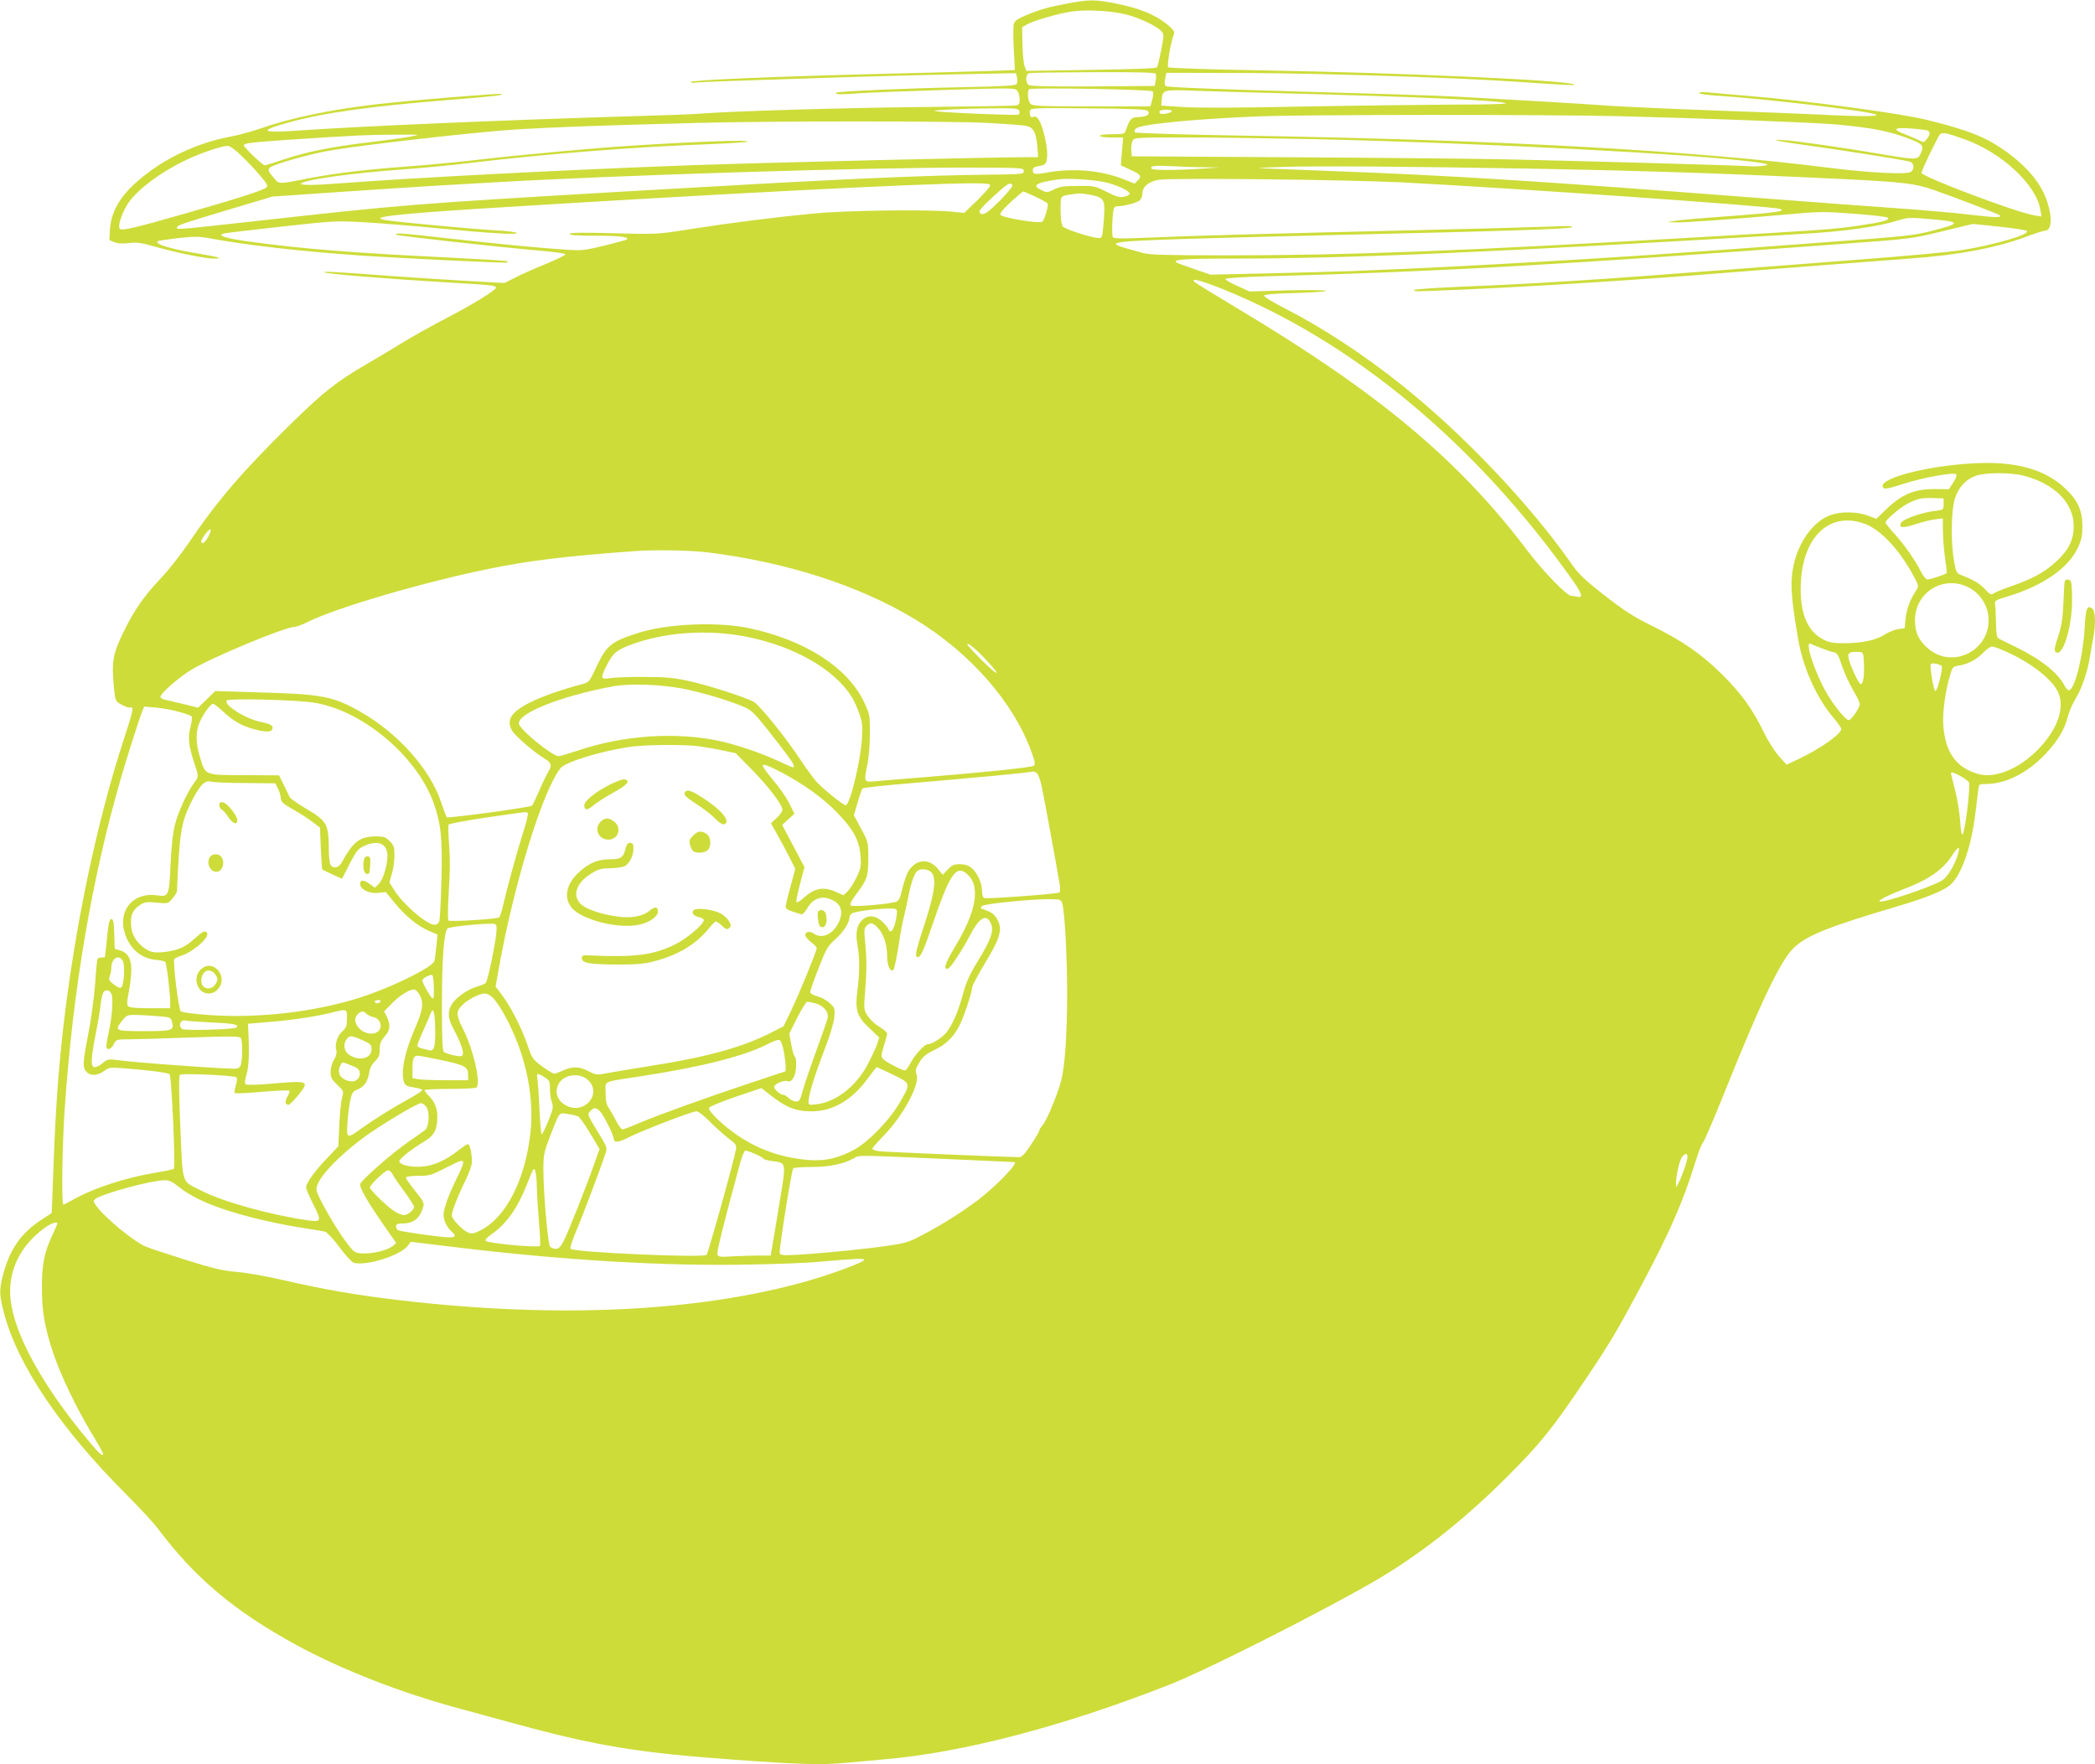 <?xml version="1.0" standalone="no"?>
<!DOCTYPE svg PUBLIC "-//W3C//DTD SVG 20010904//EN"
 "http://www.w3.org/TR/2001/REC-SVG-20010904/DTD/svg10.dtd">
<svg version="1.0" xmlns="http://www.w3.org/2000/svg"
 width="1280pt" height="1078pt" viewBox="0 0 1280 1078"
 preserveAspectRatio="xMidYMid meet">
<g transform="translate(0,1078) scale(0.1,-0.1)"
fill="#cddc39" stroke="none">
<path d="M6530 10760 c-125 -23 -171 -36 -258 -72 -57 -24 -73 -35 -78 -55 -4
-14 -4 -83 0 -153 l7 -128 -163 -6 c-90 -3 -359 -10 -598 -16 -727 -18 -1220
-39 -1220 -51 0 -5 12 -7 28 -4 15 2 108 7 207 10 99 3 371 12 605 20 234 8
587 17 786 21 l361 7 7 -27 c4 -16 2 -33 -3 -40 -8 -10 -97 -14 -343 -19 -318
-6 -748 -25 -757 -33 -13 -12 18 -13 135 -4 71 5 316 14 543 21 400 12 414 12
427 -6 8 -10 14 -34 14 -52 0 -26 -5 -34 -22 -37 -13 -3 -273 -7 -578 -10
-487 -5 -1169 -25 -1360 -41 -36 -3 -218 -10 -405 -15 -775 -23 -1670 -61
-2079 -90 -196 -13 -200 4 -14 54 213 58 493 97 978 136 266 21 325 28 317 36
-6 6 -559 -39 -757 -62 -289 -33 -534 -84 -731 -153 -46 -16 -123 -37 -172
-46 -174 -32 -357 -111 -497 -216 -157 -117 -229 -222 -238 -349 l-4 -67 30
-12 c21 -9 51 -11 90 -6 50 6 77 2 166 -24 124 -35 301 -71 353 -71 58 0 33 9
-68 26 -188 30 -295 61 -276 80 2 3 58 11 123 19 102 11 130 11 194 -1 228
-42 553 -79 907 -104 241 -17 907 -49 912 -44 2 2 2 6 0 8 -2 3 -151 12 -329
21 -614 30 -909 53 -1233 97 -158 21 -219 40 -167 52 14 3 174 22 355 42 327
36 332 36 515 25 102 -6 295 -22 430 -35 315 -31 495 -42 487 -29 -4 5 -64 13
-135 16 -127 7 -605 51 -671 63 -99 17 63 36 579 69 1407 88 2703 155 3013
155 82 0 107 -3 107 -13 0 -8 -36 -48 -79 -91 l-80 -77 -78 8 c-137 14 -633 8
-833 -11 -229 -21 -514 -57 -770 -97 -194 -31 -196 -31 -462 -24 -192 5 -268
4 -268 -4 0 -8 51 -11 163 -11 141 0 203 -8 187 -23 -3 -3 -63 -19 -135 -37
-119 -29 -139 -32 -230 -26 -170 11 -427 36 -740 71 -270 31 -318 34 -304 21
8 -7 628 -76 894 -99 77 -7 140 -16 140 -21 0 -5 -56 -32 -125 -61 -69 -28
-153 -65 -186 -83 l-62 -31 -253 14 c-140 8 -346 22 -459 30 -329 25 -395 28
-388 21 8 -9 375 -39 743 -61 292 -17 305 -19 305 -33 0 -15 -146 -105 -305
-187 -82 -43 -202 -109 -265 -148 -63 -39 -164 -99 -224 -134 -179 -104 -260
-168 -459 -363 -293 -287 -452 -472 -626 -730 -47 -69 -123 -166 -171 -216
-96 -101 -158 -189 -217 -309 -75 -149 -83 -197 -66 -365 8 -73 9 -75 47 -96
22 -12 45 -20 53 -17 22 9 16 -23 -38 -186 -168 -513 -303 -1157 -374 -1782
-28 -251 -45 -482 -57 -802 l-12 -318 -68 -45 c-121 -81 -187 -176 -228 -327
-26 -99 -25 -127 5 -242 85 -319 347 -707 751 -1110 77 -77 162 -169 189 -205
226 -301 468 -504 843 -709 283 -154 642 -294 1007 -392 83 -23 238 -65 345
-94 489 -133 741 -174 1320 -216 402 -29 534 -33 680 -20 69 6 179 16 245 22
479 41 1097 203 1740 456 215 84 887 423 1235 622 279 160 553 374 821 641
211 210 288 306 498 620 135 200 187 289 329 555 178 335 255 511 333 764 16
52 36 103 45 112 8 9 68 149 133 311 220 548 340 799 419 875 78 77 214 131
626 253 180 53 285 95 329 131 69 57 131 231 156 439 7 52 14 114 17 138 5 42
5 42 48 42 119 0 253 67 362 182 77 82 116 147 138 229 8 31 28 78 45 106 40
64 75 167 91 264 6 41 16 96 21 122 14 74 11 153 -6 167 -32 27 -42 6 -48
-112 -9 -172 -58 -373 -94 -385 -7 -3 -19 9 -28 26 -41 80 -145 163 -297 237
-51 25 -99 48 -107 53 -11 5 -15 32 -16 102 -1 52 -4 102 -6 112 -3 16 9 23
71 41 221 66 379 175 437 303 21 45 26 73 26 128 0 95 -28 158 -102 228 -126
121 -309 171 -566 156 -304 -17 -599 -99 -547 -151 8 -8 40 -1 119 25 117 38
310 74 325 59 5 -5 -2 -26 -18 -50 l-27 -41 -82 1 c-127 1 -204 -31 -300 -123
l-61 -59 -52 20 c-64 24 -161 26 -225 4 -98 -33 -188 -148 -223 -285 -29 -112
-24 -207 23 -478 29 -170 113 -357 214 -475 27 -32 49 -63 49 -70 0 -30 -129
-121 -260 -183 l-74 -35 -48 53 c-26 30 -68 96 -92 146 -68 141 -138 237 -255
353 -125 124 -242 205 -431 298 -108 53 -165 90 -285 183 -125 98 -159 130
-204 195 -252 361 -661 792 -1036 1091 -238 190 -490 355 -725 474 -66 34
-119 67 -117 73 2 7 67 13 198 16 110 3 188 9 181 13 -7 5 -115 6 -240 3
l-227 -7 -75 34 c-41 18 -74 37 -73 43 2 5 111 12 255 16 1056 28 1808 71
3528 199 398 29 408 30 594 75 l190 46 160 -17 c89 -9 165 -21 170 -26 23 -21
-203 -87 -409 -119 -72 -10 -337 -35 -590 -54 -253 -20 -633 -49 -845 -65
-772 -60 -1149 -84 -1597 -102 -167 -7 -303 -16 -303 -21 0 -10 -3 -10 280 2
459 20 1114 61 1645 105 236 19 909 71 1100 85 298 21 535 66 721 136 51 19
98 34 106 34 42 0 50 70 18 171 -34 110 -113 210 -245 307 -125 92 -236 137
-495 200 -164 41 -752 119 -1090 146 -107 9 -219 19 -247 22 -30 3 -53 1 -53
-4 0 -5 46 -12 103 -16 291 -18 922 -93 977 -115 34 -13 -97 -14 -340 -1 -102
5 -390 16 -640 25 -250 9 -549 22 -665 30 -194 14 -470 30 -905 54 -96 6 -535
20 -975 32 -537 15 -804 26 -812 33 -8 7 -9 23 -4 46 l7 35 494 -1 c463 -2
1282 -28 1655 -54 277 -19 350 -23 345 -17 -23 26 -1066 73 -1909 87 -311 5
-569 14 -574 19 -8 8 15 150 34 198 7 18 2 27 -26 52 -80 70 -179 111 -340
142 -118 22 -149 22 -275 -1z m353 -69 c83 -22 184 -70 213 -102 16 -18 16
-24 -1 -114 -11 -53 -22 -100 -26 -106 -4 -7 -140 -12 -402 -16 l-396 -6 -11
29 c-6 16 -12 76 -13 133 l-2 104 30 18 c40 23 193 67 275 79 93 13 242 4 333
-19z m179 -363 c2 -7 2 -26 -1 -43 l-6 -30 -379 -3 c-271 -1 -383 1 -392 9
-20 17 -18 67 4 72 9 3 186 5 393 6 294 1 378 -2 381 -11z m-20 -106 c6 -6 5
-24 -2 -51 l-11 -41 -359 0 c-313 0 -361 2 -374 16 -16 16 -22 74 -8 89 10 11
742 -1 754 -13z m798 -12 c844 -22 1331 -44 1360 -61 9 -5 -123 -8 -320 -8
-184 -1 -600 -6 -925 -12 -370 -8 -640 -9 -725 -3 l-135 9 3 34 c5 63 8 64
192 57 91 -3 338 -11 550 -16z m-1613 -106 c3 -8 2 -19 -3 -24 -7 -7 -495 13
-514 22 -13 5 174 15 333 16 153 2 178 0 184 -14z m785 -1 c19 -20 -5 -37 -54
-38 -45 -1 -55 -11 -78 -77 -9 -27 -12 -28 -85 -28 -43 0 -75 -4 -75 -10 0 -6
30 -10 71 -10 l71 0 -7 -85 -7 -85 56 -26 c67 -31 74 -40 48 -66 l-20 -20 -67
27 c-136 54 -304 69 -461 42 -82 -15 -94 -13 -94 14 0 14 10 20 39 25 34 5 41
11 46 36 9 37 -2 116 -26 194 -18 58 -39 82 -60 68 -12 -7 -23 22 -15 42 5 14
45 15 355 12 263 -2 353 -6 363 -15z m148 -2 c0 -10 -58 -23 -71 -15 -5 3 -7
10 -4 15 8 11 75 12 75 0z m2740 -31 c518 -13 1173 -38 1315 -50 219 -20 328
-41 448 -87 82 -32 91 -41 77 -79 -20 -53 -24 -53 -232 -18 -246 42 -523 82
-613 88 -108 8 -24 -9 195 -39 167 -23 503 -76 573 -91 31 -6 38 -43 12 -64
-21 -18 -254 -6 -500 25 -838 106 -1982 169 -3560 196 -368 6 -674 15 -680 20
-6 6 -4 15 6 24 26 26 353 58 749 74 282 11 1754 12 2210 1z m-3868 -41 c112
-6 219 -14 238 -18 44 -9 61 -41 68 -128 l5 -63 -29 0 c-262 0 -1622 -33
-2104 -50 -745 -27 -1705 -77 -2130 -110 -168 -13 -261 -13 -238 1 44 25 317
62 620 84 114 8 301 26 415 40 463 55 992 97 1451 114 128 5 236 12 239 15 13
13 -295 2 -707 -24 -237 -15 -680 -56 -930 -85 -118 -14 -305 -32 -415 -40
-280 -21 -458 -42 -615 -72 -208 -40 -192 -40 -228 1 -35 41 -38 49 -20 64 23
18 205 71 330 96 126 26 669 91 1043 125 196 18 541 32 1235 50 451 12 1549
12 1772 0z m5741 -45 c22 -7 22 -26 -1 -54 -17 -22 -19 -22 -49 -6 -17 8 -57
25 -87 37 -78 29 -63 42 38 34 44 -3 89 -9 99 -11z m233 -56 c224 -80 436
-278 460 -429 l7 -42 -42 7 c-110 17 -691 237 -691 260 0 15 96 214 112 234
14 16 44 10 154 -30z m-9501 17 c-38 -7 -153 -23 -255 -35 -225 -27 -375 -57
-515 -104 -59 -20 -112 -36 -118 -36 -12 0 -127 110 -127 121 0 14 34 18 257
34 387 26 502 32 668 32 160 1 160 1 90 -12z m5520 -15 c1052 -24 2345 -92
2705 -141 73 -11 81 -13 55 -20 -16 -5 -66 -7 -110 -4 -96 6 -1002 31 -1450
41 -176 4 -768 10 -1315 13 l-995 6 -3 37 c-2 20 2 46 8 58 10 20 19 20 337
20 180 0 525 -5 768 -10z m-6571 -82 c26 -23 79 -77 118 -121 58 -66 68 -82
56 -92 -17 -17 -176 -68 -498 -160 -311 -89 -385 -106 -398 -93 -13 13 7 83
42 142 51 88 200 201 368 281 86 40 210 83 249 84 9 1 37 -18 63 -41z m5896
-90 l105 -1 -105 -7 c-156 -11 -308 -11 -314 -1 -11 17 18 21 114 16 52 -3
142 -6 200 -7z m1985 -8 c750 -14 1217 -30 1945 -65 352 -18 420 -26 533 -65
108 -37 398 -148 405 -155 16 -16 -25 -15 -188 4 -99 12 -311 30 -471 41 -159
11 -523 38 -807 60 -1396 107 -1872 137 -2617 165 -214 8 -410 16 -435 17 -25
1 34 5 130 8 209 7 767 3 1505 -10z m-3080 -15 c0 -19 -7 -20 -205 -22 -447
-5 -924 -27 -2235 -103 -1300 -76 -1358 -81 -2254 -181 -492 -54 -484 -54
-479 -37 5 13 25 20 348 117 l235 70 365 25 c201 14 482 32 625 41 143 8 301
17 350 20 744 44 2313 93 2920 91 323 -1 330 -1 330 -21z m516 -73 c72 -20
133 -51 131 -67 -1 -5 -16 -13 -34 -17 -27 -6 -47 0 -107 30 -71 36 -78 37
-176 36 -83 0 -110 -4 -144 -21 -41 -20 -45 -21 -77 -5 -62 29 -39 45 101 66
62 9 241 -3 306 -22z m1789 4 c695 -36 2259 -145 2314 -162 44 -14 -21 -23
-299 -44 -160 -11 -312 -24 -340 -29 l-50 -8 53 -2 c60 -1 368 21 681 49 202
18 227 18 410 4 108 -8 200 -19 205 -24 15 -15 -34 -28 -182 -49 -150 -22
-219 -27 -982 -71 -1471 -85 -2125 -110 -2876 -110 -366 0 -470 3 -510 14 -27
8 -75 21 -106 30 -123 35 -77 42 352 56 168 5 598 17 955 25 1020 23 1409 36
1420 47 7 7 -33 9 -125 4 -74 -3 -421 -13 -770 -21 -1015 -24 -1419 -35 -1669
-46 -191 -8 -235 -8 -242 3 -8 12 -3 146 7 176 2 6 12 12 23 12 40 0 122 22
136 37 8 8 15 27 15 42 0 41 41 74 103 83 89 12 1155 0 1477 -16z m-2374 -17
c7 -12 -124 -149 -162 -170 -20 -10 -27 -10 -37 0 -10 10 6 30 78 97 90 83
108 94 121 73z m141 -71 c38 -18 71 -37 74 -42 7 -9 -18 -95 -32 -110 -13 -15
-250 24 -257 42 -3 10 19 37 64 78 38 35 72 63 76 64 4 0 38 -15 75 -32z m334
12 c87 -17 93 -28 83 -156 -9 -108 -9 -109 -34 -108 -45 2 -205 54 -217 71 -8
10 -13 49 -13 100 0 90 -4 85 70 96 45 7 57 7 111 -3z m5148 -150 c173 -16
173 -25 -4 -70 -110 -29 -163 -34 -650 -70 -903 -68 -1337 -97 -1915 -129
-318 -18 -511 -28 -975 -47 -77 -3 -304 -9 -505 -14 l-365 -8 -98 34 c-53 18
-102 36 -108 40 -30 18 42 24 331 24 722 0 1615 39 3490 151 265 15 464 44
590 83 57 18 70 18 209 6z m-4352 -421 c805 -320 1564 -951 2156 -1791 53 -75
60 -104 25 -94 -13 3 -30 6 -39 6 -26 0 -172 150 -267 276 -418 553 -907 962
-1762 1474 -140 84 -262 159 -270 166 -29 28 27 14 157 -37z m4906 -1145 c190
-49 307 -167 307 -308 0 -84 -31 -147 -106 -216 -71 -66 -146 -107 -274 -151
-52 -18 -102 -38 -110 -45 -13 -11 -21 -7 -53 27 -34 36 -69 56 -148 87 -24 9
-29 20 -40 84 -21 114 -18 310 5 382 23 70 67 118 128 139 58 21 213 21 291 1z
m-488 -174 c0 -35 0 -35 -56 -42 -76 -9 -190 -49 -203 -71 -20 -32 11 -36 87
-10 40 13 93 27 120 30 l47 6 1 -79 c0 -43 6 -117 13 -164 7 -47 12 -88 10
-91 -5 -8 -98 -39 -118 -39 -9 0 -25 19 -37 43 -39 77 -105 171 -162 233 -31
34 -57 66 -57 72 0 15 89 91 135 115 61 31 84 36 155 34 l65 -2 0 -35z m-480
-121 c96 -36 210 -157 296 -317 33 -61 33 -62 16 -90 -37 -55 -59 -116 -64
-172 l-6 -58 -41 -6 c-22 -4 -59 -19 -81 -33 -51 -34 -137 -52 -245 -53 -70 0
-94 4 -130 23 -100 50 -147 170 -137 350 14 284 181 435 392 356z m-10121 -75
c-20 -40 -44 -56 -44 -31 0 17 50 80 57 73 3 -3 -3 -22 -13 -42z m3051 -99
c483 -60 923 -202 1263 -407 337 -203 606 -509 715 -815 20 -54 23 -74 14 -81
-13 -11 -304 -41 -687 -72 -140 -11 -271 -22 -291 -24 -58 -6 -61 0 -42 90 11
50 17 124 18 199 0 118 -1 122 -36 196 -101 212 -360 378 -702 451 -188 40
-493 28 -667 -26 -173 -54 -202 -76 -262 -202 -47 -101 -49 -103 -91 -114
-119 -31 -242 -74 -315 -110 -120 -60 -152 -110 -112 -176 22 -35 138 -134
199 -170 40 -24 45 -40 22 -78 -11 -17 -36 -69 -56 -116 -21 -47 -40 -88 -44
-92 -10 -11 -514 -79 -522 -71 -3 5 -18 44 -33 89 -67 205 -268 429 -502 560
-160 89 -230 103 -589 113 l-290 9 -52 -51 -53 -51 -87 22 c-49 11 -100 24
-115 27 -16 3 -28 11 -28 17 0 21 107 115 186 164 115 72 576 264 634 264 11
0 46 13 78 29 177 89 726 249 1131 330 234 47 459 74 871 104 124 9 338 5 445
-8z m7703 -214 c74 -38 122 -117 122 -200 0 -192 -225 -298 -369 -174 -58 49
-81 99 -81 173 0 172 175 279 328 201z m-7463 -302 c290 -59 532 -197 639
-367 14 -22 35 -69 47 -104 18 -53 20 -77 15 -153 -9 -142 -74 -405 -99 -405
-15 0 -127 91 -175 140 -18 19 -62 79 -98 133 -87 133 -248 333 -286 357 -46
28 -288 106 -408 131 -82 18 -140 23 -265 23 -88 1 -181 -3 -207 -7 -58 -10
-61 -1 -22 76 38 75 58 93 143 126 208 79 477 98 716 50z m1463 -144 c95 -101
73 -101 -28 0 -49 49 -90 93 -90 98 0 15 56 -31 118 -98z m5097 76 c28 -11 62
-23 77 -26 23 -4 30 -15 52 -83 15 -44 46 -112 70 -152 26 -42 42 -80 38 -89
-13 -36 -53 -91 -66 -91 -19 0 -88 84 -136 166 -71 122 -135 317 -99 301 8 -3
37 -15 64 -26z m1138 -25 c147 -67 267 -160 308 -238 50 -97 2 -236 -125 -363
-114 -114 -255 -171 -355 -145 -138 37 -206 131 -218 300 -5 77 12 208 42 306
14 49 17 52 56 58 55 9 107 37 148 80 19 20 43 36 52 36 10 0 51 -15 92 -34z
m-875 -66 c4 -75 -4 -130 -19 -130 -12 0 -67 117 -75 160 -7 31 7 39 61 37 30
-2 30 -3 33 -67z m475 -19 c10 -10 -25 -152 -38 -153 -11 -2 -36 151 -28 165
6 9 53 0 66 -12z m-7659 -145 c120 -27 258 -69 346 -107 39 -17 63 -40 132
-127 123 -156 168 -217 168 -230 0 -16 4 -17 -96 29 -110 51 -263 102 -368
124 -265 54 -579 32 -853 -60 -58 -19 -111 -35 -119 -35 -41 0 -244 167 -244
200 0 65 253 165 566 225 117 22 317 14 468 -19z m-2294 -78 c294 -41 634
-322 739 -613 45 -126 55 -216 48 -474 -3 -124 -9 -236 -13 -248 -4 -15 -14
-23 -28 -23 -48 0 -189 120 -247 211 l-30 48 15 52 c9 29 16 79 16 112 0 51
-4 62 -29 88 -25 25 -37 29 -83 29 -100 -1 -139 -30 -210 -159 -18 -32 -45
-40 -66 -19 -7 7 -12 43 -13 88 -1 171 -7 181 -153 268 -44 26 -82 54 -86 62
-4 8 -20 42 -36 74 l-29 59 -213 1 c-248 1 -236 -4 -272 116 -25 85 -25 153 1
210 24 53 66 110 81 110 6 0 34 -22 63 -49 58 -55 116 -88 190 -107 64 -17
101 -18 108 -1 9 23 -6 33 -65 45 -96 19 -231 103 -213 132 9 14 409 5 525
-12z m-817 -57 c38 -10 73 -23 77 -27 5 -5 2 -34 -6 -64 -17 -65 -12 -115 22
-218 29 -89 29 -86 0 -125 -41 -55 -96 -174 -117 -255 -13 -51 -22 -133 -27
-246 -9 -192 -11 -197 -84 -186 -145 21 -242 -96 -194 -236 32 -95 101 -152
194 -159 25 -2 48 -8 52 -12 8 -9 30 -192 30 -248 l0 -35 -124 0 c-87 0 -127
4 -134 13 -7 9 -6 33 4 82 8 39 16 98 16 133 2 73 -20 111 -70 126 l-31 9 -3
91 c-2 73 -6 91 -18 91 -12 0 -17 -25 -26 -115 -7 -63 -12 -116 -13 -117 -1
-2 -10 -3 -20 -3 -11 0 -22 -4 -25 -8 -3 -5 -10 -74 -15 -154 -6 -80 -24 -216
-41 -302 -36 -187 -37 -209 -9 -237 25 -25 68 -21 112 12 28 20 29 20 205 4
102 -9 182 -21 188 -28 13 -13 37 -568 26 -578 -4 -4 -52 -14 -107 -23 -188
-31 -381 -94 -507 -165 -30 -17 -58 -31 -61 -31 -12 0 -7 359 8 580 50 734
166 1413 345 2030 39 133 107 348 129 404 l12 29 72 -6 c40 -4 103 -15 140
-26z m3182 -211 c39 -6 104 -17 145 -26 l75 -16 97 -98 c105 -108 188 -216
188 -247 0 -11 -16 -34 -35 -51 l-35 -32 36 -63 c19 -34 52 -96 74 -138 l39
-77 -29 -108 c-17 -60 -30 -116 -30 -125 0 -10 15 -20 41 -28 23 -7 47 -15 54
-17 8 -3 22 11 36 35 30 54 78 77 128 62 77 -23 99 -74 65 -147 -35 -73 -103
-103 -152 -68 -26 18 -52 12 -52 -10 0 -8 16 -27 35 -42 19 -14 35 -31 35 -37
0 -18 -111 -288 -158 -385 l-45 -93 -81 -41 c-177 -89 -393 -148 -741 -202
-126 -20 -250 -41 -275 -46 -40 -9 -51 -7 -94 15 -59 30 -96 31 -155 5 -24
-11 -49 -20 -55 -20 -7 0 -39 20 -73 44 -58 43 -62 49 -88 125 -33 100 -103
239 -156 309 l-41 54 17 96 c91 520 271 1106 381 1240 31 36 229 98 409 127
98 16 345 18 440 5z m505 -162 c133 -71 243 -150 330 -238 103 -105 141 -174
148 -273 4 -60 2 -74 -26 -130 -17 -34 -42 -73 -55 -85 l-24 -22 -44 20 c-77
35 -131 25 -198 -35 -21 -20 -42 -32 -45 -27 -3 4 7 55 22 111 l27 103 -68
129 -68 129 37 34 38 34 -32 64 c-17 35 -61 98 -97 140 -36 43 -65 83 -65 89
0 15 33 3 120 -43z m1584 -80 c14 -65 94 -500 111 -604 3 -23 2 -44 -2 -47
-14 -9 -441 -40 -458 -34 -10 4 -15 19 -15 44 -1 49 -30 114 -65 141 -19 15
-42 22 -71 22 -36 0 -48 -6 -73 -32 l-31 -33 -30 37 c-54 65 -129 60 -177 -10
-12 -18 -29 -67 -39 -108 -13 -59 -21 -77 -38 -83 -41 -15 -267 -34 -278 -23
-7 7 3 27 30 64 71 95 77 112 77 223 0 99 0 101 -44 182 l-44 82 23 78 c12 43
26 82 30 86 4 4 137 19 296 32 390 33 738 66 743 71 2 2 12 -1 21 -6 12 -6 23
-35 34 -82z m5622 56 c24 -14 44 -31 45 -37 5 -59 -24 -286 -39 -314 -6 -10
-12 18 -16 83 -4 53 -18 139 -32 191 -13 51 -24 95 -24 98 0 11 24 3 66 -21z
m-10487 -38 l183 -2 15 -29 c9 -16 17 -42 18 -59 2 -26 12 -35 73 -70 39 -22
93 -56 119 -76 l48 -36 5 -126 c3 -70 7 -128 10 -131 3 -2 31 -16 62 -30 l58
-26 46 91 c41 79 53 93 88 109 79 36 132 20 142 -42 8 -50 -21 -158 -51 -189
l-25 -24 -29 22 c-38 28 -61 28 -61 2 0 -34 57 -62 111 -55 l46 5 55 -67 c64
-79 142 -143 212 -172 l49 -21 -7 -73 c-4 -39 -9 -80 -12 -89 -10 -33 -210
-136 -393 -202 -282 -102 -655 -150 -977 -128 -108 8 -172 16 -180 24 -13 14
-49 302 -39 318 3 5 22 14 43 21 74 24 174 112 157 139 -11 18 -26 11 -80 -38
-54 -50 -99 -69 -185 -79 -64 -7 -92 1 -136 39 -45 40 -64 83 -64 145 0 52 16
78 62 108 23 14 40 16 96 10 68 -7 69 -6 95 25 15 17 27 37 28 43 16 364 25
418 87 546 50 100 83 136 120 126 15 -5 110 -9 211 -9z m1726 -186 c3 -5 -10
-58 -29 -117 -39 -124 -97 -334 -121 -440 -9 -40 -21 -75 -25 -78 -18 -11
-301 -28 -310 -19 -5 5 -4 79 2 179 8 113 8 208 2 283 -5 63 -6 118 -3 124 3
5 107 25 230 43 269 39 246 37 254 25z m8735 -257 c-21 -66 -63 -133 -94 -152
-67 -41 -368 -142 -383 -128 -7 7 59 40 139 71 158 59 247 120 304 208 41 63
54 63 34 1z m-6262 -113 c23 -43 7 -137 -54 -321 -41 -124 -53 -174 -45 -182
19 -19 36 12 91 173 115 338 152 392 223 326 79 -73 51 -228 -79 -442 -60 -99
-73 -142 -41 -132 16 6 87 114 137 210 55 104 99 127 124 66 20 -45 2 -96 -79
-229 -51 -83 -72 -130 -91 -201 -29 -107 -61 -182 -100 -234 -27 -34 -89 -74
-117 -74 -19 0 -81 -69 -107 -120 -11 -22 -25 -40 -31 -40 -17 0 -118 52 -133
69 -14 15 -13 24 4 80 11 34 20 69 20 76 0 7 -20 25 -45 40 -25 14 -57 44 -72
66 -25 39 -26 42 -18 142 11 129 11 211 1 312 -8 70 -6 83 8 98 24 24 38 21
69 -11 35 -37 57 -102 57 -171 0 -60 20 -104 39 -86 5 6 19 71 31 146 11 75
25 151 31 170 5 19 18 77 29 131 19 98 40 152 62 162 31 12 73 1 86 -24z m793
-184 c15 -54 29 -327 29 -545 0 -252 -14 -450 -37 -536 -24 -89 -90 -245 -113
-270 -11 -12 -20 -26 -20 -32 0 -6 -23 -45 -51 -87 -37 -56 -56 -76 -72 -76
-62 0 -818 32 -854 36 -24 3 -43 10 -43 15 0 6 30 41 68 79 121 124 224 316
202 376 -9 23 -6 35 17 73 23 37 42 52 94 77 71 34 116 79 153 152 26 51 76
203 76 230 0 9 34 73 75 142 100 165 113 215 75 278 -18 30 -34 40 -84 57 -17
5 -18 8 -5 20 15 14 321 44 428 41 51 -1 55 -3 62 -30z m-1011 -46 c0 -45 -22
-120 -36 -120 -8 0 -14 4 -14 10 0 5 -16 25 -35 45 -44 44 -93 48 -130 11 -31
-31 -39 -79 -26 -151 14 -75 14 -166 0 -274 -16 -122 -5 -160 73 -233 l60 -57
-12 -38 c-7 -21 -31 -73 -53 -116 -72 -141 -196 -239 -318 -254 -46 -5 -49 -5
-49 17 0 39 36 156 95 310 33 84 59 169 62 202 5 54 4 59 -25 87 -17 17 -50
36 -76 43 -29 8 -46 18 -46 27 0 8 23 74 51 145 46 118 56 135 100 175 48 41
89 104 89 134 0 8 6 19 13 25 14 12 134 29 220 31 50 1 57 -1 57 -19z m-2446
-110 c-1 -59 -53 -314 -67 -326 -6 -6 -30 -16 -53 -22 -49 -14 -115 -57 -144
-95 -38 -48 -37 -96 3 -168 40 -73 61 -134 54 -153 -4 -11 -15 -12 -54 -4 -26
6 -54 15 -60 20 -10 8 -13 78 -13 286 0 275 12 446 34 469 10 11 215 32 276
29 22 -1 25 -5 24 -36z m-2283 -192 c13 -25 7 -144 -9 -160 -7 -7 -22 -2 -46
17 -31 23 -34 30 -25 51 5 14 9 37 9 50 0 59 47 87 71 42z m1899 -143 c2 -70
1 -85 -7 -85 -9 0 -63 95 -63 110 0 13 53 40 62 32 3 -4 7 -29 8 -57z m-85
-66 c25 -47 18 -94 -31 -205 -63 -145 -87 -268 -65 -327 8 -20 19 -25 60 -31
28 -4 51 -11 51 -16 0 -5 -35 -28 -77 -51 -102 -56 -222 -131 -297 -185 -86
-63 -90 -61 -83 39 3 45 11 106 17 135 10 46 16 54 45 66 41 17 62 48 71 103
4 27 16 51 35 69 23 22 29 36 29 72 0 35 6 52 30 79 34 38 37 69 14 120 l-17
34 49 50 c52 53 117 91 140 82 8 -3 21 -18 29 -34z m-1885 10 c14 -24 5 -142
-16 -237 -8 -35 -14 -72 -14 -83 0 -29 28 -23 45 11 15 29 17 30 90 30 41 0
211 5 376 11 250 9 303 8 310 -3 13 -19 11 -146 -2 -170 -11 -20 -17 -20 -128
-14 -219 13 -526 36 -604 47 -76 10 -79 9 -108 -15 -17 -15 -39 -26 -50 -26
-26 0 -25 43 5 200 14 69 28 152 31 185 4 33 12 66 17 73 15 18 36 15 48 -9z
m2332 -26 c42 -44 105 -159 147 -268 72 -183 101 -385 82 -555 -32 -289 -149
-518 -305 -597 -42 -21 -52 -23 -77 -13 -34 14 -99 83 -99 105 0 23 43 132 85
215 21 42 38 90 38 110 1 50 -12 110 -24 110 -5 0 -32 -18 -59 -39 -77 -61
-154 -95 -226 -99 -68 -5 -134 12 -134 33 0 16 74 74 157 124 58 36 75 70 75
150 0 53 -18 94 -56 130 -14 13 -23 27 -21 31 2 4 72 7 153 7 82 0 155 4 162
8 31 19 -17 233 -81 358 -44 87 -44 109 -1 150 36 33 101 66 133 67 15 0 36
-11 51 -27z m-687 -23 c-3 -5 -13 -10 -21 -10 -8 0 -14 5 -14 10 0 6 9 10 21
10 11 0 17 -4 14 -10z m2656 -10 c51 -14 83 -52 76 -88 -3 -16 -35 -107 -70
-203 -35 -96 -72 -204 -82 -241 -16 -60 -21 -68 -41 -68 -13 0 -33 9 -44 20
-11 11 -25 20 -30 20 -21 0 -60 33 -60 49 0 19 61 44 84 35 24 -9 48 33 50 90
2 30 -2 57 -7 59 -5 1 -15 34 -22 72 l-13 69 49 98 c27 54 55 98 62 98 6 0 28
-5 48 -10z m-2861 -93 c0 -45 -4 -56 -30 -80 -31 -29 -46 -81 -35 -116 4 -14
-1 -33 -14 -55 -12 -19 -21 -50 -21 -74 0 -35 6 -47 41 -80 40 -39 40 -40 29
-78 -6 -22 -14 -97 -17 -169 l-6 -129 -72 -76 c-75 -79 -125 -149 -125 -175 0
-8 20 -56 45 -105 51 -102 49 -107 -33 -96 -225 32 -515 112 -647 179 -130 65
-117 27 -133 387 -9 209 -10 316 -3 323 11 11 335 -3 347 -16 4 -4 2 -25 -5
-47 -6 -22 -10 -44 -7 -48 2 -4 77 -1 165 7 89 8 165 11 168 7 4 -4 -1 -20
-11 -36 -17 -30 -15 -50 7 -50 7 0 34 28 61 61 68 86 65 88 -176 67 -86 -7
-142 -8 -148 -2 -6 6 -3 28 6 59 15 46 18 135 11 270 l-2 40 140 12 c143 12
278 33 375 57 91 23 90 23 90 -37z m539 -78 c1 -99 -8 -125 -40 -115 -8 2 -26
7 -41 10 -16 4 -28 11 -28 17 0 7 15 46 34 88 19 42 40 90 46 106 11 28 13 28
20 10 5 -11 9 -63 9 -116z m-420 107 c6 -7 25 -16 41 -20 52 -10 63 -78 16
-96 -74 -28 -161 63 -110 114 19 20 38 20 53 2z m-1270 -15 c72 -6 75 -7 82
-35 14 -52 3 -56 -172 -56 -178 0 -182 2 -131 66 26 32 30 34 87 33 33 -1 93
-4 134 -8z m327 -38 c133 -6 167 -13 149 -31 -11 -12 -319 -20 -332 -9 -28 22
-8 62 25 51 8 -2 79 -7 158 -11z m918 -108 c50 -22 56 -28 56 -55 0 -57 -73
-76 -136 -35 -30 19 -39 61 -19 91 19 30 29 30 99 -1z m2573 -60 c7 -33 12
-76 13 -95 l0 -35 -207 -69 c-269 -89 -574 -199 -687 -247 -49 -22 -95 -39
-103 -39 -7 0 -25 24 -39 53 -15 28 -35 64 -45 79 -14 19 -19 44 -19 91 0 77
-27 64 220 102 371 57 633 124 775 198 28 15 57 25 65 24 9 -1 19 -24 27 -62z
m-2095 -61 c147 -31 168 -42 168 -89 l0 -35 -132 0 c-73 0 -150 3 -170 6 l-38
7 0 52 c0 66 7 85 31 85 10 0 74 -12 141 -26z m-547 -33 c39 -15 51 -24 53
-44 4 -36 -24 -60 -61 -53 -58 12 -81 51 -57 97 13 23 5 23 65 0z m3311 -57
c112 -55 111 -51 36 -179 -62 -105 -195 -240 -280 -283 -122 -63 -211 -74
-367 -47 -119 21 -231 66 -334 135 -96 65 -186 152 -179 172 3 7 76 37 163 67
l157 53 27 -21 c118 -96 177 -121 280 -121 129 0 247 69 343 201 28 38 52 69
55 69 2 0 47 -21 99 -46z m-2130 -15 c31 -19 34 -25 34 -72 0 -28 5 -65 12
-83 10 -28 7 -41 -22 -113 -18 -44 -36 -81 -40 -81 -4 0 -10 66 -14 148 -3 81
-9 164 -12 185 -7 43 -3 44 42 16z m262 -14 c97 -81 -14 -219 -128 -160 -56
29 -74 83 -46 134 31 56 123 69 174 26z m-982 -170 c22 -34 15 -124 -12 -142
-11 -8 -56 -39 -101 -71 -106 -74 -293 -239 -293 -258 0 -26 45 -105 134 -234
l87 -125 -22 -18 c-32 -26 -121 -48 -181 -45 -53 3 -53 3 -105 72 -63 84 -171
273 -179 312 -11 55 105 186 281 319 97 73 333 215 357 215 10 0 25 -11 34
-25z m1062 -27 c22 -25 82 -145 82 -166 0 -25 29 -23 91 9 85 43 387 159 414
159 12 0 46 -26 85 -66 36 -36 87 -81 113 -101 41 -30 48 -40 44 -62 -11 -69
-170 -637 -180 -648 -20 -19 -809 15 -831 37 -5 5 9 49 32 103 39 91 156 400
181 479 12 36 11 40 -50 138 -59 98 -61 101 -44 120 23 26 37 25 63 -2z m-136
-29 c10 -5 43 -52 74 -104 l57 -95 -33 -93 c-52 -148 -156 -409 -184 -465 -21
-41 -32 -52 -50 -52 -13 0 -29 6 -35 14 -14 16 -41 328 -41 469 0 92 3 106 41
205 60 154 52 144 107 136 26 -3 55 -11 64 -15z m1081 -229 c26 -11 49 -24 51
-29 3 -5 27 -11 54 -15 89 -12 87 1 42 -271 -22 -132 -42 -255 -46 -273 l-5
-33 -77 0 c-42 0 -114 -3 -160 -5 -71 -5 -83 -3 -89 11 -5 15 37 184 140 563
11 41 25 72 32 72 7 0 33 -9 58 -20z m5697 -18 c0 -23 -33 -120 -54 -158 l-15
-29 -1 26 c0 46 22 143 38 162 20 22 32 22 32 -1z m-4555 -12 c242 -11 441
-20 443 -20 27 -3 -110 -146 -223 -232 -90 -68 -218 -150 -329 -208 -90 -48
-109 -55 -220 -71 -129 -19 -371 -44 -548 -55 -93 -5 -109 -4 -114 10 -6 15
71 499 82 517 3 5 54 9 114 9 109 0 198 19 260 55 31 18 12 18 535 -5z m-2925
-25 c0 -9 -15 -46 -34 -83 -51 -102 -86 -197 -86 -232 0 -36 19 -77 49 -104
30 -27 26 -36 -16 -36 -50 0 -298 36 -312 44 -6 4 -11 15 -11 24 0 13 9 17 44
17 57 0 96 28 115 82 16 46 19 39 -59 138 -22 28 -40 55 -40 60 0 6 30 11 74
11 68 0 80 3 162 45 100 51 114 56 114 34z m450 -150 c1 -44 7 -140 13 -213 7
-73 9 -138 6 -144 -9 -13 -316 15 -332 31 -5 5 9 21 36 40 90 62 159 158 217
306 17 44 34 84 37 89 12 18 22 -29 23 -109z m-883 83 c6 -13 38 -60 72 -106
33 -45 61 -88 61 -96 0 -14 -26 -40 -51 -48 -27 -10 -79 21 -150 89 -38 36
-69 71 -69 77 0 17 93 106 111 106 8 0 20 -10 26 -22z m-1305 -79 c96 -76 234
-133 453 -189 83 -21 211 -48 285 -59 74 -12 144 -23 156 -26 11 -2 51 -45 88
-95 40 -54 76 -92 90 -96 77 -19 280 45 326 103 l20 26 263 -32 c676 -82 1295
-118 1817 -107 162 3 345 10 405 16 239 21 285 23 285 12 0 -13 -208 -90 -355
-131 -664 -187 -1523 -227 -2475 -116 -271 32 -453 63 -725 125 -93 22 -219
44 -280 49 -90 8 -146 22 -315 75 -113 36 -221 71 -240 80 -71 29 -253 179
-302 249 -20 29 -21 30 -3 43 43 32 339 112 418 113 30 1 49 -8 89 -40z m-742
-225 c0 -3 -13 -34 -29 -68 -50 -105 -65 -177 -65 -321 0 -148 16 -242 70
-405 44 -130 139 -329 232 -484 40 -66 72 -123 72 -128 0 -21 -23 -1 -90 80
-282 337 -456 655 -476 868 -16 168 58 321 206 430 41 30 80 44 80 28z"/>
<path d="M3722 5984 c-86 -44 -152 -98 -152 -124 0 -33 19 -32 59 2 22 18 77
53 123 78 82 45 104 72 62 78 -11 2 -53 -14 -92 -34z"/>
<path d="M4185 5940 c-10 -16 2 -28 78 -78 40 -26 89 -64 109 -86 24 -24 44
-36 53 -32 41 16 -12 83 -123 156 -75 49 -105 60 -117 40z"/>
<path d="M3670 5760 c-43 -43 -14 -110 48 -110 59 0 83 72 36 109 -33 26 -58
27 -84 1z"/>
<path d="M4234 5674 c-20 -19 -24 -31 -19 -52 4 -15 11 -33 17 -39 15 -18 73
-16 92 3 24 24 20 80 -6 98 -32 23 -55 20 -84 -10z"/>
<path d="M3824 5603 c-14 -62 -29 -73 -97 -73 -74 0 -127 -22 -187 -77 -79
-70 -98 -155 -49 -217 59 -75 285 -133 412 -106 62 12 117 50 117 80 0 31 -19
33 -50 7 -42 -36 -115 -49 -198 -37 -100 14 -191 45 -223 76 -55 53 -28 131
65 188 40 25 59 31 115 31 36 1 76 7 88 13 30 17 53 63 53 107 0 28 -4 35 -20
35 -13 0 -22 -9 -26 -27z"/>
<path d="M4241 5221 c-21 -14 -6 -37 28 -44 17 -4 31 -12 31 -19 0 -26 -109
-117 -181 -151 -134 -64 -245 -77 -524 -64 -33 2 -40 -1 -40 -17 0 -30 45 -38
215 -39 127 0 169 4 235 22 142 38 249 103 326 199 19 23 38 42 43 42 6 0 22
-12 38 -27 22 -21 30 -24 42 -14 14 12 14 16 1 42 -9 16 -33 38 -54 49 -45 23
-139 35 -160 21z"/>
<path d="M4997 5207 c-2 -7 -2 -30 2 -52 5 -31 11 -40 26 -40 22 0 31 38 21
81 -7 26 -40 33 -49 11z"/>
<path d="M1340 5860 c0 -11 6 -23 14 -26 8 -3 26 -23 40 -45 28 -42 56 -52 56
-20 0 28 -62 105 -88 109 -17 3 -22 -2 -22 -18z"/>
<path d="M1280 5539 c-23 -42 15 -98 55 -83 25 10 37 50 23 79 -15 32 -62 35
-78 4z"/>
<path d="M2226 5535 c-12 -32 -6 -85 9 -92 21 -8 23 -5 27 52 2 39 0 50 -13
53 -9 2 -19 -4 -23 -13z"/>
<path d="M1225 4855 c-51 -50 -18 -145 49 -145 22 0 40 8 56 25 72 77 -31 195
-105 120z m92 -31 c15 -24 15 -29 2 -53 -26 -47 -89 -36 -89 16 0 63 54 86 87
37z"/>
<path d="M12615 7228 c-2 -7 -6 -67 -8 -133 -4 -95 -11 -137 -32 -203 -21 -61
-25 -86 -17 -94 42 -42 102 144 102 316 0 52 -3 101 -6 110 -7 19 -33 21 -39
4z"/>
</g>
</svg>
